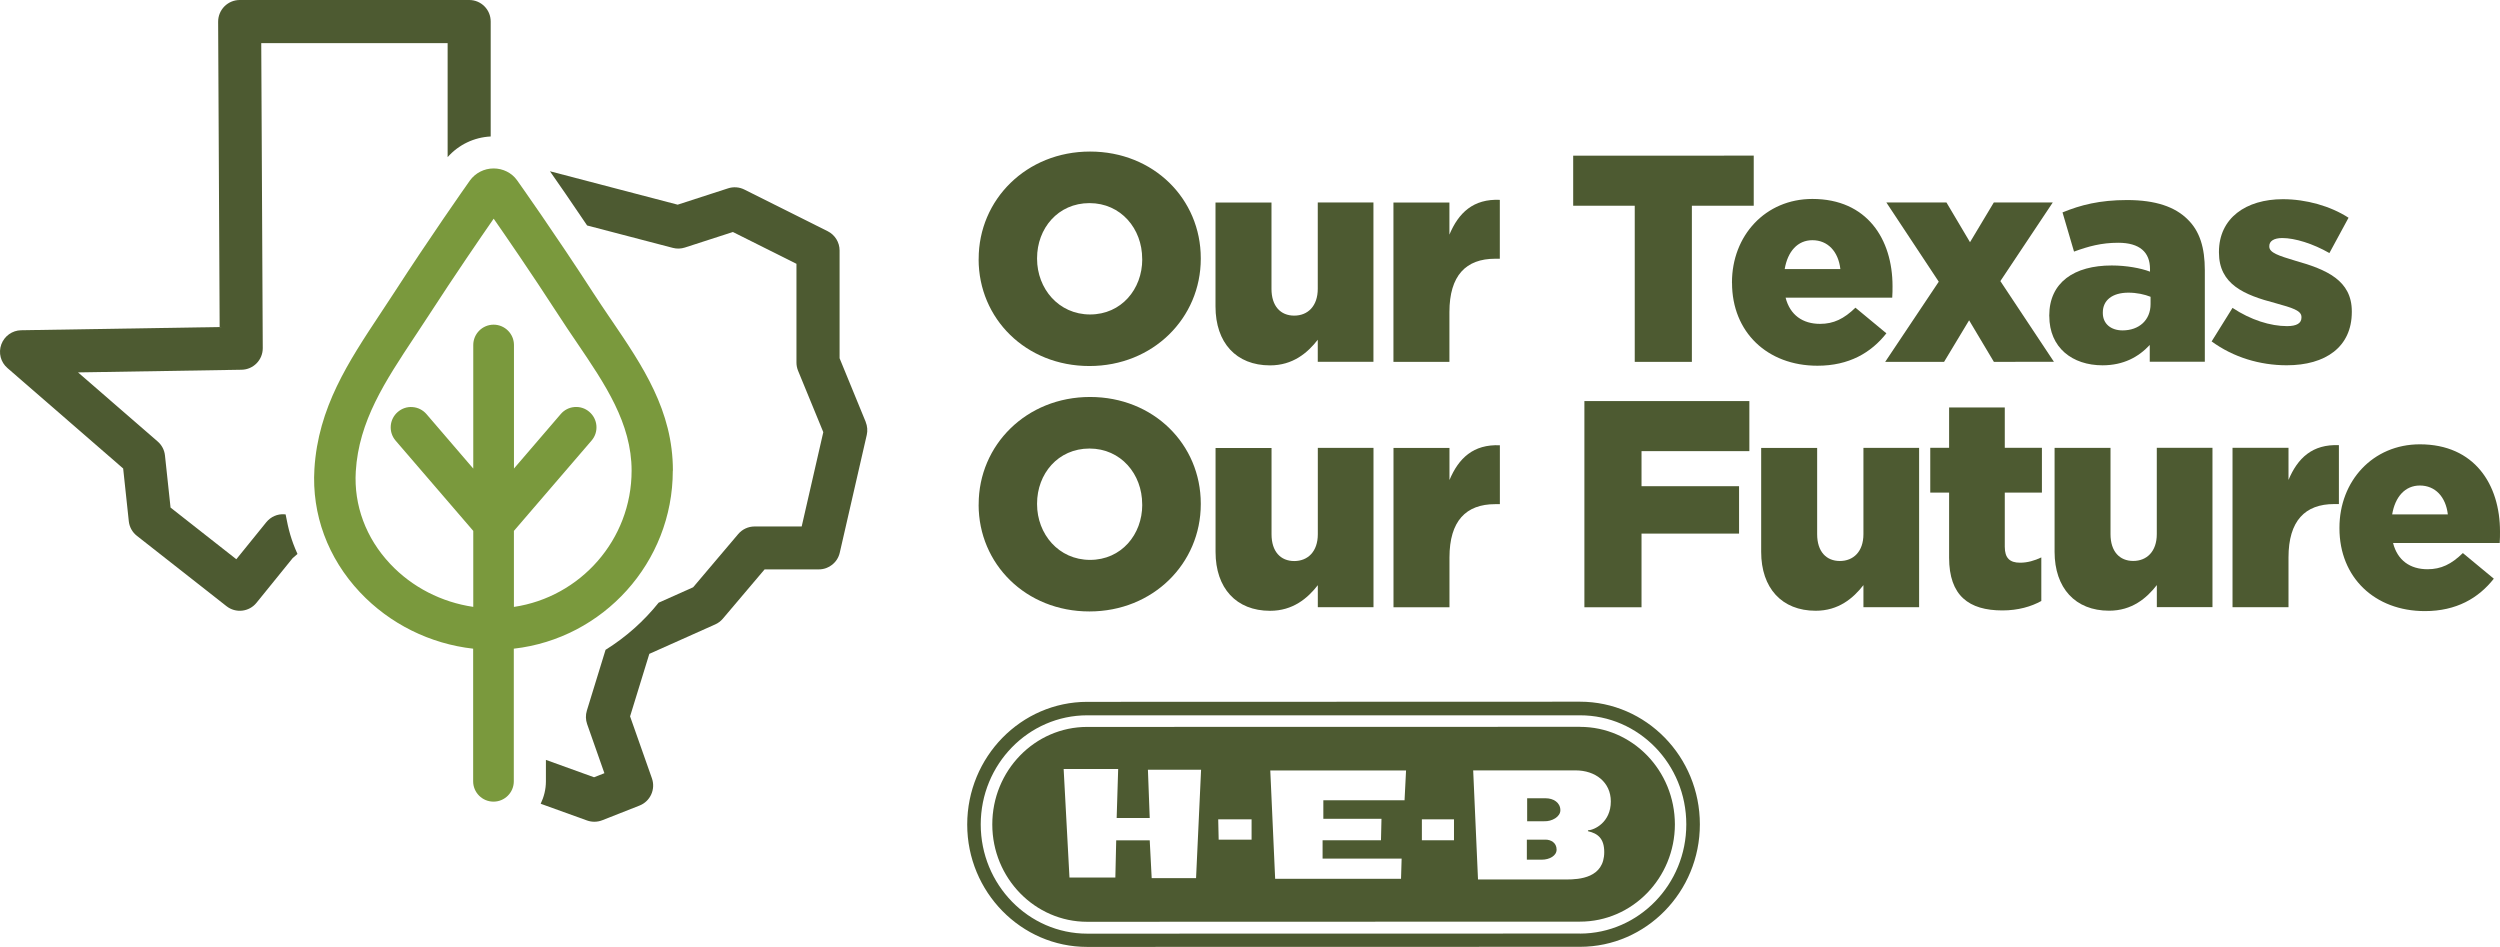 <svg xmlns="http://www.w3.org/2000/svg" id="a" width="497.51" height="188.43" viewBox="0 0 497.51 188.43"><path d="M194.76,51.62v-.12c0-11.78,9.5-21.34,22.16-21.34,12.66,0,22.04,9.44,22.04,21.22v.12c0,11.78-9.49,21.34-22.16,21.34-12.66,0-22.04-9.44-22.05-21.22h0Zm32.54,0v-.12c0-5.98-4.22-11.08-10.49-11.08-6.27,0-10.43,5.04-10.43,10.96v.12c0,5.92,4.28,11.08,10.55,11.08,6.22,0,10.38-5.04,10.38-10.96h0Z" fill="#4d5a31"></path><path d="M241.89,61v-20.69h11.14v17.17c0,3.46,1.82,5.33,4.52,5.33,2.7,0,4.69-1.88,4.69-5.34v-17.18h11.08v31.71h-11.08v-4.39c-2.05,2.64-4.98,5.1-9.5,5.1-6.74,0-10.85-4.51-10.85-11.72h0Z" fill="#4d5a31"></path><path d="M277.3,40.3h11.14v6.39c1.82-4.34,4.75-7.15,10.03-6.92v11.72h-.94c-5.8,0-9.09,3.34-9.09,10.61v9.91h-11.14v-31.71h0Z" fill="#4d5a31"></path><polygon points="325.32 40.94 313.07 40.94 313.07 30.98 349 30.97 349 40.94 336.69 40.94 336.69 72.01 325.32 72.01 325.32 40.94 325.32 40.94" fill="#4d5a31"></polygon><path d="M344.67,56.3v-.12c0-9.26,6.62-16.59,16-16.59,10.9,0,15.95,8.03,15.95,17.35,0,.7,0,1.53-.06,2.29h-21.22c.88,3.46,3.4,5.22,6.86,5.22,2.7,0,4.75-1,7.04-3.22l6.16,5.1c-3.05,3.87-7.44,6.45-13.72,6.45-9.97,0-17-6.68-17-16.47h0Zm21.57-2.76c-.41-3.52-2.52-5.74-5.57-5.74-2.93,0-4.92,2.23-5.51,5.75h11.08Z" fill="#4d5a31"></path><polygon points="392.04 48.2 396.78 40.29 408.51 40.29 398.08 55.94 408.74 72 396.79 72.01 391.86 63.74 386.88 72.01 375.16 72.01 385.82 56.06 375.39 40.29 387.35 40.29 392.04 48.2 392.04 48.2" fill="#4d5a31"></polygon><path d="M407.81,62.92v-.12c0-6.62,4.98-9.97,12.43-9.97,2.93,0,5.8,.53,7.62,1.23v-.53c0-3.34-2.05-5.22-6.33-5.22-3.34,0-5.92,.71-8.79,1.76l-2.29-7.8c3.58-1.47,7.39-2.46,12.84-2.46,5.69,0,9.56,1.35,12.08,3.87,2.4,2.34,3.4,5.63,3.4,10.08v18.23h-10.96v-3.34c-2.23,2.4-5.22,4.04-9.38,4.05-6.04,0-10.61-3.52-10.61-9.79h0Zm20.16-2.4v-1.46c-1.17-.47-2.75-.82-4.4-.82-3.22,0-5.1,1.52-5.1,3.93v.12c0,2.17,1.64,3.46,3.93,3.46,3.28,0,5.57-2.05,5.57-5.22h0Z" fill="#4d5a31"></path><path d="M440.12,67.95l4.16-6.68c3.63,2.41,7.56,3.63,10.85,3.63,1.93,0,2.87-.58,2.87-1.7v-.12c0-1.29-1.82-1.82-5.16-2.75-6.27-1.64-11.26-3.75-11.26-10.08v-.12c0-6.74,5.39-10.49,12.72-10.49,4.63,0,9.44,1.35,13.07,3.69l-3.81,7.03c-3.28-1.88-6.86-2.99-9.38-2.99-1.7,0-2.58,.64-2.58,1.58v.12c0,1.23,1.88,1.82,5.16,2.81,6.27,1.76,11.26,3.93,11.26,10.08v.12c0,6.97-5.22,10.61-12.95,10.61-5.34,0-10.61-1.58-14.95-4.75h0Z" fill="#4d5a31"></path><path d="M194.76,100.46v-.12c0-11.78,9.5-21.34,22.16-21.34,12.66,0,22.04,9.44,22.04,21.22v.12c0,11.78-9.49,21.34-22.16,21.34-12.66,0-22.04-9.44-22.05-21.22h0Zm32.54,0v-.12c0-5.98-4.22-11.08-10.49-11.08-6.27,0-10.43,5.04-10.43,10.96v.12c0,5.92,4.28,11.08,10.55,11.08,6.22,0,10.38-5.04,10.38-10.96h0Z" fill="#4d5a31"></path><path d="M241.9,109.84v-20.69h11.14v17.17c0,3.46,1.82,5.33,4.52,5.33,2.7,0,4.69-1.88,4.69-5.34v-17.18h11.08v31.71h-11.08v-4.39c-2.05,2.64-4.98,5.1-9.5,5.1-6.74,0-10.85-4.51-10.85-11.72h0Z" fill="#4d5a31"></path><path d="M277.31,89.14h11.14v6.39c1.82-4.34,4.75-7.15,10.03-6.92v11.72h-.94c-5.8,0-9.09,3.34-9.09,10.61v9.91h-11.14v-31.71h0Z" fill="#4d5a31"></path><polygon points="315.3 79.81 348.13 79.81 348.13 89.78 326.67 89.78 326.67 96.76 346.08 96.75 346.08 106.19 326.67 106.19 326.67 120.85 315.3 120.85 315.3 79.81 315.3 79.81" fill="#4d5a31"></polygon><path d="M350.48,109.83v-20.69h11.14v17.17c0,3.46,1.82,5.33,4.52,5.33,2.7,0,4.69-1.88,4.69-5.34v-17.18h11.08v31.71h-11.08v-4.39c-2.05,2.64-4.98,5.1-9.5,5.1-6.74,0-10.85-4.51-10.85-11.72h0Z" fill="#4d5a31"></path><path d="M387.88,110.99v-12.96h-3.75v-8.91h3.75v-8.03h11.08v8.03h7.39v8.91h-7.39v10.79c0,2.23,1,3.17,3.05,3.16,1.47,0,2.87-.41,4.22-1.05v8.67c-1.99,1.11-4.63,1.88-7.74,1.88-6.68,0-10.61-2.93-10.61-10.49h0Z" fill="#4d5a31"></path><path d="M408.87,109.82v-20.69h11.13v17.17c0,3.46,1.82,5.33,4.52,5.33s4.69-1.88,4.69-5.34v-17.18h11.08v31.71h-11.07v-4.39c-2.05,2.64-4.98,5.1-9.5,5.1-6.74,0-10.84-4.51-10.85-11.72h0Z" fill="#4d5a31"></path><path d="M444.28,89.12h11.14v6.39c1.82-4.34,4.75-7.15,10.03-6.92v11.72h-.94c-5.8,0-9.09,3.34-9.09,10.61v9.91h-11.14v-31.71h0Z" fill="#4d5a31"></path><path d="M465.56,105.13v-.12c0-9.26,6.62-16.59,16-16.59,10.9,0,15.95,8.03,15.95,17.35,0,.7,0,1.53-.06,2.29h-21.22c.88,3.46,3.4,5.22,6.86,5.22,2.7,0,4.75-1,7.03-3.22l6.16,5.1c-3.05,3.87-7.44,6.45-13.72,6.45-9.96,0-17-6.68-17-16.47h0Zm21.57-2.76c-.41-3.52-2.52-5.75-5.57-5.75-2.93,0-4.92,2.23-5.51,5.75h11.08Z" fill="#4d5a31"></path><path d="M314.44,185.78l-98.08,.02c-11.68,0-21.19-9.76-21.19-21.73,0-11.98,9.5-21.71,21.18-21.72h98.08c11.68-.01,21.16,9.72,21.15,21.7,.01,11.95-9.47,21.71-21.15,21.74m0-46.15l-98.08,.03c-13.14,.01-23.87,10.94-23.87,24.42,0,13.42,10.74,24.36,23.87,24.35l98.08-.02c13.18,0,23.86-10.96,23.85-24.37,0-13.47-10.68-24.4-23.86-24.41" fill="#4d5a31"></path><path d="M307.56,167.1h-3.71v3.98h2.98c1.55,0,2.95-.8,2.94-2.01,0-1.35-1.12-1.98-2.22-1.98" fill="#4d5a31"></path><path d="M316.01,165.41c1.98,.45,3.24,1.47,3.24,4.15,0,5.16-4.95,5.46-7.53,5.46h-17.59l-.96-21.71h20.38c3.94,0,7.01,2.35,7.01,6.18,0,4.2-3.32,5.7-4.55,5.75v.17h0Zm-26.66,1.8h-6.39v-4.16h6.39v4.16h0Zm-9.84-7.95h-16.16v3.69h11.57l-.1,4.27h-11.62v3.65h15.73l-.12,4.02h-25.05l-.97-21.57h27.02l-.3,5.94h0Zm-36.99,7.84l-.09-4.05h6.64v4.05h-6.55Zm-4.49,7.65h-8.84l-.39-7.52h-6.67l-.17,7.41h-9.13l-1.16-21.61h10.85l-.3,9.76h6.58l-.36-9.61h10.58l-1,21.58h0Zm76.39-30.11l-98.07,.02c-10.42,0-18.89,8.7-18.88,19.42,0,10.66,8.48,19.36,18.88,19.36l98.07-.03c10.43,0,18.88-8.69,18.89-19.36-.02-10.73-8.46-19.41-18.89-19.4" fill="#4d5a31"></path><path d="M307.6,158.86h-3.69v4.57h3.38c1.56,.07,3.23-.9,3.23-2.18,0-1.55-1.4-2.39-2.91-2.39" fill="#4d5a31"></path><path d="M56.84,102.37l-.22-.02c-1.38-.12-2.75,.49-3.63,1.58l-5.96,7.36-13.09-10.28-1.11-10.37c-.11-1.08-.63-2.07-1.45-2.78l-15.85-13.75,32.55-.53c2.35-.04,4.22-1.96,4.21-4.3l-.3-60.7h37.09V31.27c2.19-2.48,5.28-3.95,8.57-4.11V4.28C97.66,1.92,95.74,0,93.38,0H47.7c-1.14,0-2.23,.46-3.04,1.27-.8,.81-1.25,1.9-1.25,3.04l.3,60.77-39.5,.64c-1.77,.03-3.34,1.15-3.95,2.82-.61,1.67-.13,3.54,1.22,4.7l23.03,19.99,1.12,10.49c.12,1.15,.7,2.2,1.61,2.91l17.83,14c1.84,1.45,4.5,1.15,5.97-.67l7.21-8.9,.95-.82c-1.27-2.81-1.79-4.83-2.36-7.86h0Z" fill="#4d5a31"></path><path d="M172.29,83.99l-5.21-12.7v-21.45c0-1.62-.92-3.1-2.37-3.83l-16.58-8.29c-1-.5-2.17-.59-3.24-.24l-10.03,3.25-25.42-6.65c1.52,2.17,4.2,6.03,7.4,10.79l17.06,4.46c.8,.21,1.62,.18,2.4-.07l9.55-3.09,12.65,6.33v19.65c0,.56,.11,1.11,.32,1.63l5.02,12.22-4.3,18.77h-9.37c-1.26,0-2.45,.55-3.27,1.52l-8.96,10.58-6.87,3.07c-2.95,3.69-6.52,6.86-10.56,9.38l-3.72,12.09c-.27,.88-.25,1.82,.05,2.68l3.44,9.78-2.06,.81-9.58-3.46v4.27c0,1.6-.39,3.1-1.04,4.46l9.23,3.33c.47,.17,.97,.25,1.46,.25,.53,0,1.06-.1,1.57-.3l7.41-2.92c2.14-.84,3.23-3.23,2.47-5.41l-4.35-12.34,3.83-12.44,13.11-5.86c.59-.26,1.1-.65,1.52-1.14l8.31-9.81h10.79c2,0,3.73-1.38,4.17-3.33l5.37-23.42c.2-.86,.12-1.76-.21-2.58h0Z" fill="#4d5a31"></path><path d="M133.91,93.66c0-11.96-5.98-20.77-12.32-30.1h0l-.33-.48c-1.05-1.55-2.13-3.15-3.19-4.78-7.66-11.84-14.87-22.01-15.18-22.44-1.05-1.47-2.8-2.34-4.66-2.34-1.87,0-3.63,.9-4.72,2.41-1.25,1.77-7.87,11.19-15.12,22.38-.85,1.31-1.71,2.61-2.69,4.09-6.37,9.62-12.39,18.71-13.13,30.93-.55,9.03,2.67,17.74,9.07,24.54,5.93,6.3,13.97,10.26,22.52,11.22v26.4c0,2.23,1.82,4.04,4.05,4.04s4.04-1.82,4.04-4.04v-26.4c17.77-2.01,31.64-17.12,31.64-35.43h0Zm-31.64,27.12v-15.13l15.45-17.97c.71-.82,1.05-1.86,.97-2.94-.08-1.08-.58-2.06-1.4-2.77-.82-.71-1.85-1.05-2.94-.97-1.08,.08-2.06,.58-2.76,1.4l-9.31,10.84v-24.58c0-2.23-1.82-4.05-4.05-4.05-2.23,0-4.05,1.82-4.05,4.05v24.59l-9.31-10.84c-.71-.82-1.69-1.32-2.77-1.4-1.09-.09-2.12,.27-2.94,.97-.82,.71-1.32,1.69-1.4,2.76-.08,1.08,.26,2.12,.96,2.94l15.46,17.97v15.12c-6.28-.92-12.16-3.9-16.53-8.55-4.83-5.13-7.26-11.67-6.85-18.41,.61-10.03,5.79-17.85,11.79-26.91l.28-.42c.89-1.34,1.67-2.52,2.44-3.71,5.32-8.21,10.39-15.59,12.93-19.25h0c2.02,2.89,7.32,10.56,12.94,19.24,1.15,1.78,2.33,3.53,3.63,5.44,5.59,8.24,10.88,16.02,10.88,25.46,0,13.76-10.19,25.16-23.42,27.12h0Z" fill="#7a993d"></path></svg>
